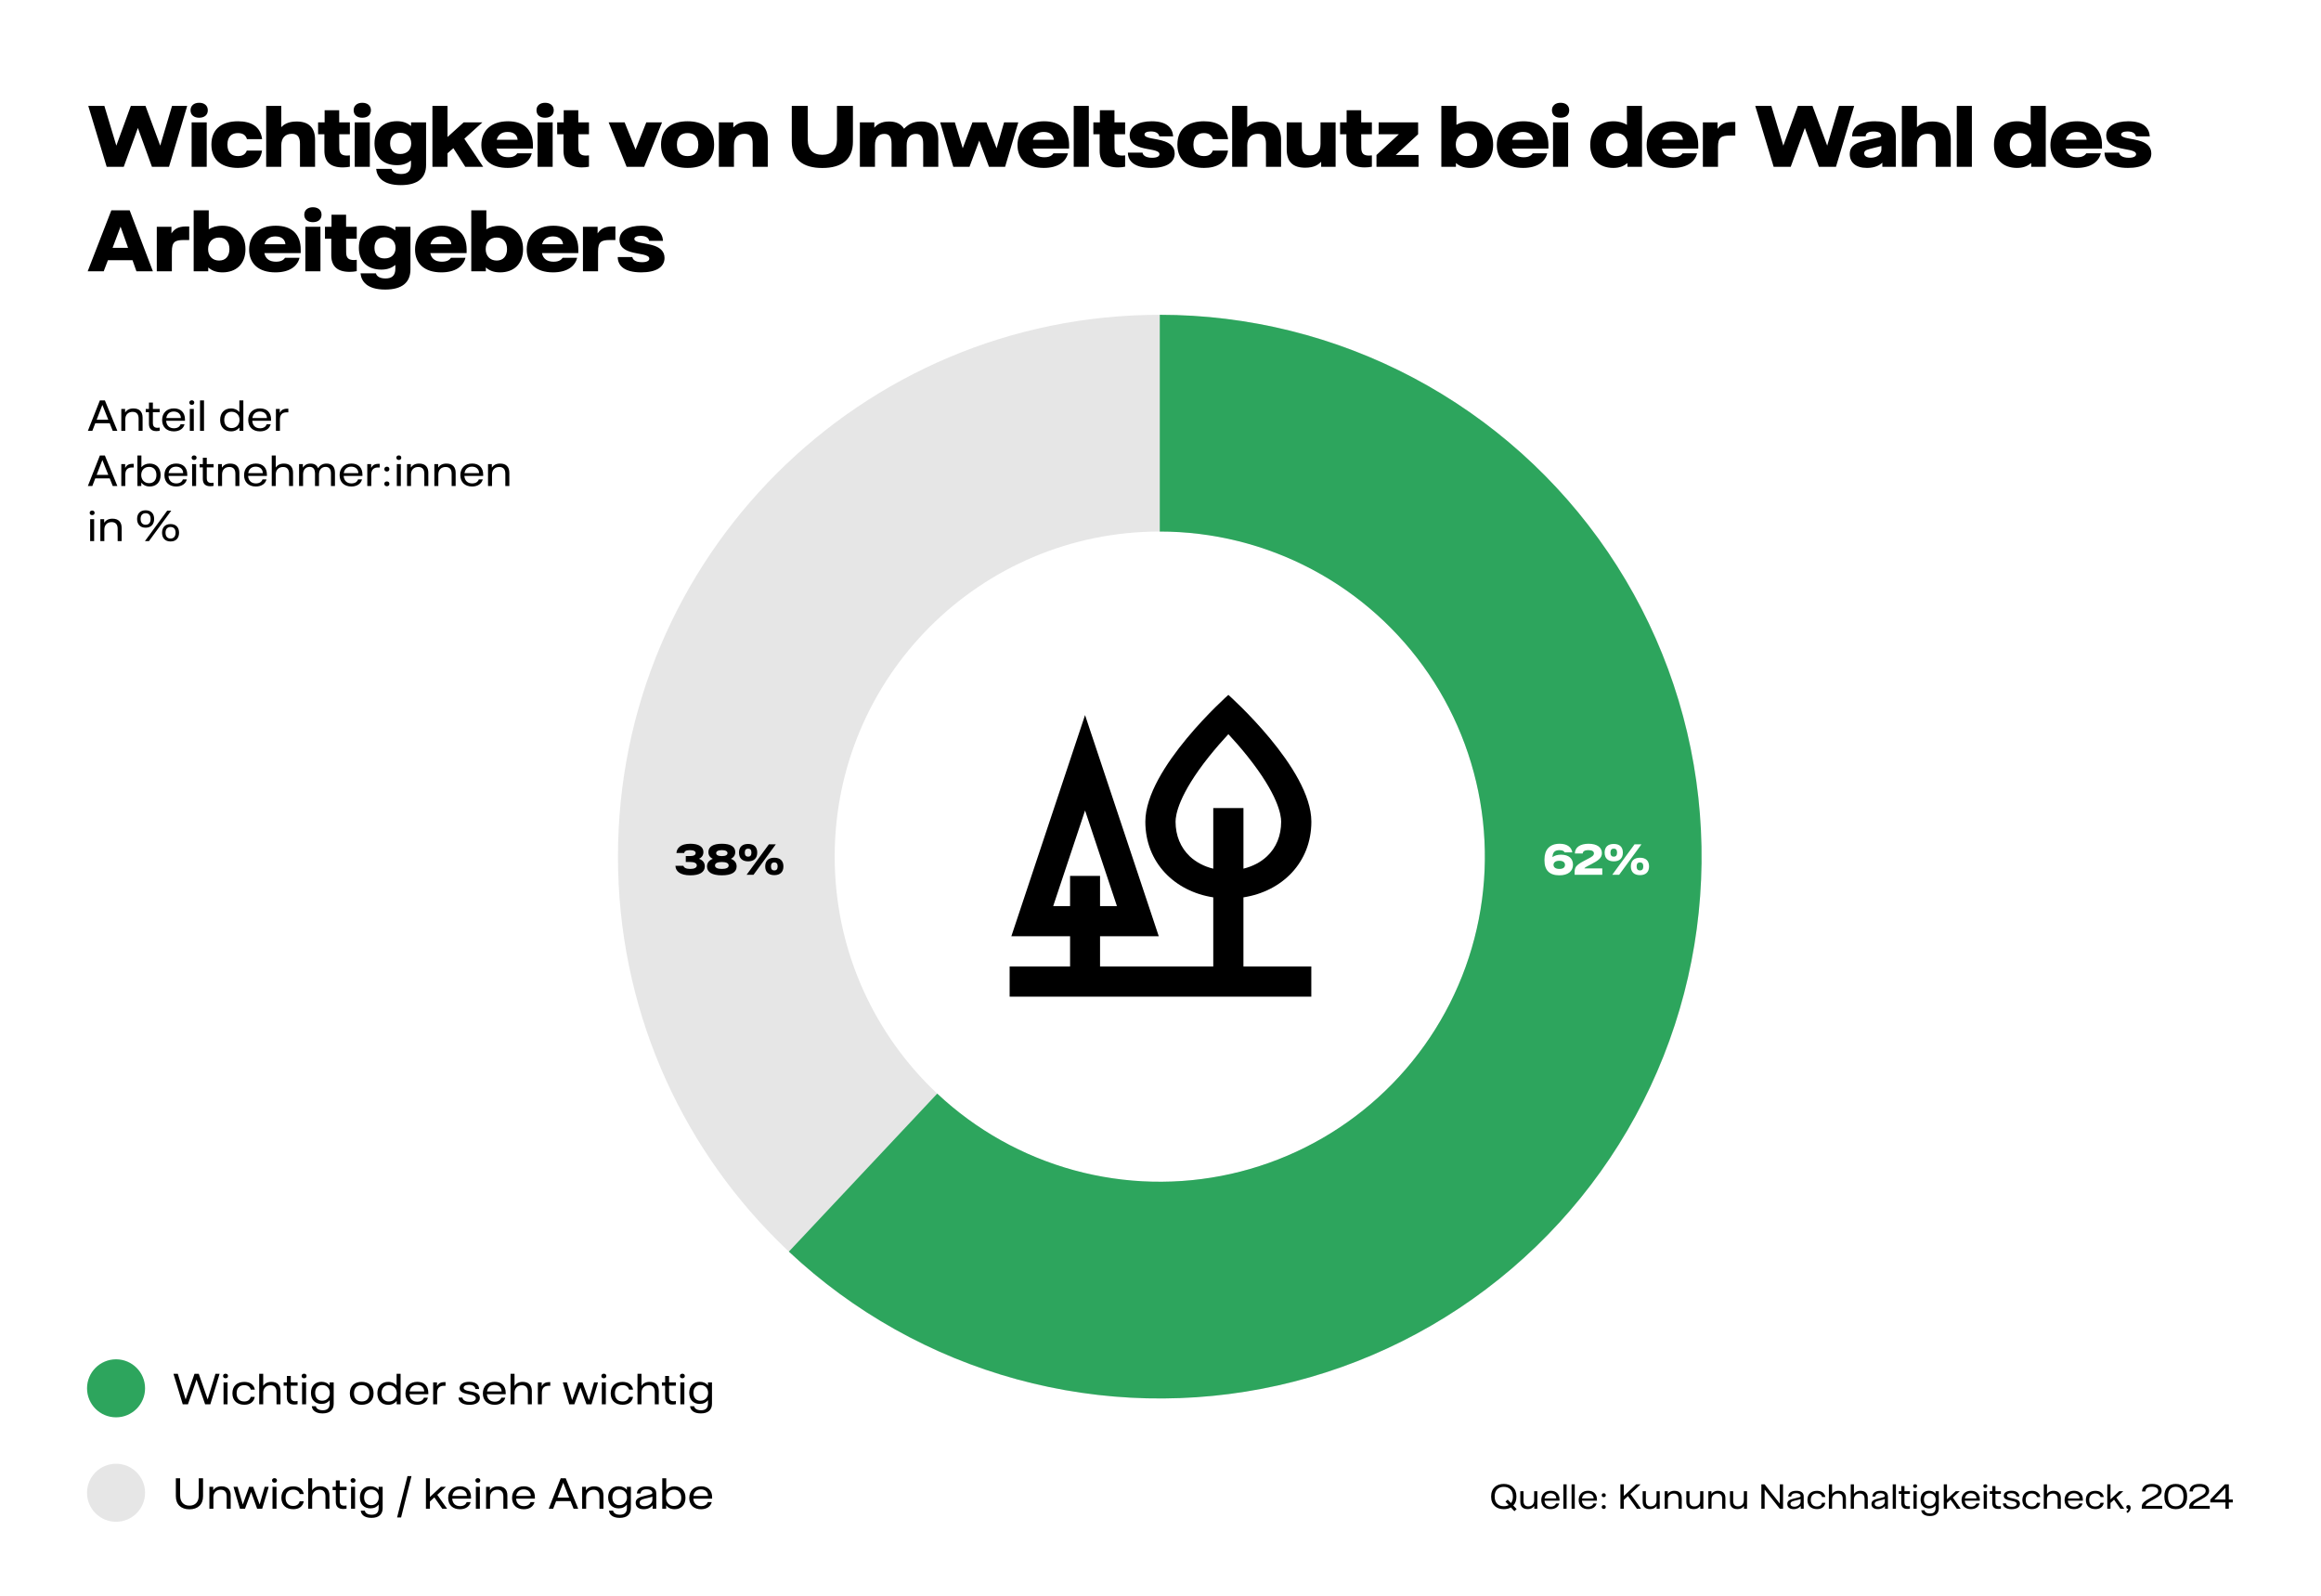 <?xml version="1.0" encoding="UTF-8" standalone="no"?>
<svg xmlns="http://www.w3.org/2000/svg" fill="none" height="1100" viewBox="0 0 1600 1100" width="1600">
<rect fill="white" height="1100" width="1600"/>
<path d="M73.55 115L60.85 73H71.95L80.2 100.4L90.2 73H100.3L110.45 100.4L118.6 73H129.05L116.5 115H104.75L95.05 88.2L85.3 115H73.55ZM137.302 81.15C133.802 81.15 131.352 79.3 131.352 76C131.352 72.75 133.802 70.85 137.302 70.85C140.802 70.85 143.252 72.75 143.252 76C143.252 79.3 140.802 81.15 137.302 81.15ZM132.102 115V84.35H142.502V115H132.102ZM164.077 115.75C154.127 115.75 145.727 111.35 145.727 99.7C145.727 88 154.077 83.6 164.077 83.6C172.977 83.6 179.577 87.1 180.677 95.9H170.227C169.327 92.8 166.977 91.75 164.027 91.75C160.177 91.75 156.777 93.6 156.777 99.7C156.777 105.75 160.177 107.6 164.027 107.6C166.877 107.6 169.127 106.6 170.127 103.8H180.627C179.427 112.3 172.827 115.75 164.077 115.75ZM183.489 115V73H193.889V87.65C195.489 86.05 198.289 83.75 204.489 83.75C212.889 83.75 217.189 88.05 217.189 96.35V115H206.789V99.15C206.789 94.25 204.989 92.25 201.189 92.25C196.689 92.25 193.889 95.05 193.889 100.25V115H183.489ZM236.279 115.4C227.679 115.4 223.629 111.4 223.629 104V92.55H219.279V84.35H223.779V76H233.829V84.35H241.179V92.55H233.829L233.879 101.9C233.879 106 235.679 107.25 239.279 107.25C239.979 107.25 240.629 107.2 241.179 107.1V114.9C239.779 115.2 238.179 115.4 236.279 115.4ZM249.744 81.15C246.244 81.15 243.794 79.3 243.794 76C243.794 72.75 246.244 70.85 249.744 70.85C253.244 70.85 255.694 72.75 255.694 76C255.694 79.3 253.244 81.15 249.744 81.15ZM244.544 115V84.35H254.944V115H244.544ZM276.318 127.6C263.668 127.6 259.818 121.85 259.318 116.4H269.918C270.218 117.8 271.818 119.95 276.518 119.95C281.118 119.95 283.318 117.85 283.318 113.2V110.65C280.768 112.65 277.868 113.85 273.618 113.85C264.468 113.85 258.168 108.5 258.168 98.8C258.168 88.8 264.818 83.55 273.668 83.55C277.768 83.55 280.518 84.65 283.368 86.85V84.35H293.718V113.75C293.718 122.6 288.068 127.6 276.318 127.6ZM275.918 106.15C280.518 106.15 283.468 103.3 283.468 98.85C283.468 94.4 280.518 91.55 275.918 91.55C271.518 91.55 268.918 94.1 268.918 98.85C268.918 103.6 271.518 106.15 275.918 106.15ZM320.748 115L312.548 102.15L308.498 105.65V115H298.098V73H308.498V94.45L319.648 84.35H332.548L320.098 95.65L333.098 115H320.748ZM367.37 100V102.45H342.32C343.17 106.75 346.27 108.4 350.37 108.4C354.57 108.4 355.97 106.6 356.57 105.7H366.57C365.17 111.45 359.82 115.75 349.92 115.75C338.37 115.75 331.82 109.75 331.82 100C331.82 89.9 338.77 83.6 350.22 83.6C361.17 83.6 367.37 89.45 367.37 100ZM342.42 96.35H356.82C356.67 93.8 354.87 90.95 349.97 90.95C346.07 90.95 343.37 92.7 342.42 96.35ZM375.779 81.15C372.279 81.15 369.829 79.3 369.829 76C369.829 72.75 372.279 70.85 375.779 70.85C379.279 70.85 381.729 72.75 381.729 76C381.729 79.3 379.279 81.15 375.779 81.15ZM370.579 115V84.35H380.979V115H370.579ZM401.103 115.4C392.503 115.4 388.453 111.4 388.453 104V92.55H384.103V84.35H388.603V76H398.653V84.35H406.003V92.55H398.653L398.703 101.9C398.703 106 400.503 107.25 404.103 107.25C404.803 107.25 405.453 107.2 406.003 107.1V114.9C404.603 115.2 403.003 115.4 401.103 115.4ZM431.98 115L419.58 84.35H430.58L438.13 103.1L445.53 84.35H456.38L444.08 115H431.98ZM473.988 115.75C463.938 115.75 455.688 111.35 455.688 99.7C455.688 88 463.938 83.6 473.988 83.6C484.038 83.6 492.287 88 492.287 99.7C492.287 111.35 484.038 115.75 473.988 115.75ZM473.988 107.6C477.988 107.6 481.388 105.75 481.388 99.7C481.388 93.6 477.988 91.75 473.988 91.75C469.987 91.75 466.638 93.6 466.638 99.7C466.638 105.75 469.987 107.6 473.988 107.6ZM495.559 115V84.35H505.509V87.85C507.409 85.9 510.209 83.75 516.509 83.75C524.959 83.75 529.259 87.75 529.259 96.35V115H518.859V99.15C518.859 94.2 517.059 92.25 513.209 92.25C508.659 92.25 505.959 94.9 505.959 100.1V115H495.559ZM566.873 115.8C553.423 115.8 545.823 109.9 545.823 97.65V73H556.823V96.3C556.823 103.15 560.423 106.7 566.873 106.7C573.373 106.7 576.973 103.15 576.973 96.3V73H587.973V97.65C587.973 109.9 580.323 115.8 566.873 115.8ZM592.766 115V84.35H602.716V88.05C604.666 85.8 607.516 83.75 612.916 83.75C618.166 83.75 621.316 85.7 623.216 88.75C625.916 86 629.016 83.75 634.916 83.75C642.866 83.75 646.816 87.85 646.816 96.35V115H636.416V99.25C636.416 94.25 634.866 92.3 631.416 92.3C627.416 92.3 625.016 94.9 625.016 100.15V115H614.616V99.25C614.616 94.25 613.016 92.3 609.616 92.3C605.616 92.3 603.166 94.9 603.166 100.15V115H592.766ZM657.17 115L648.12 84.35H658.22L663.67 102.2L670.37 84.35H680.02L687.02 102.2L692.17 84.35H701.97L692.87 115H681.77L675.07 96.9L668.32 115H657.17ZM736.98 100V102.45H711.93C712.78 106.75 715.88 108.4 719.98 108.4C724.18 108.4 725.58 106.6 726.18 105.7H736.18C734.78 111.45 729.43 115.75 719.53 115.75C707.98 115.75 701.43 109.75 701.43 100C701.43 89.9 708.38 83.6 719.83 83.6C730.78 83.6 736.98 89.45 736.98 100ZM712.03 96.35H726.43C726.28 93.8 724.48 90.95 719.58 90.95C715.68 90.95 712.98 92.7 712.03 96.35ZM740.188 115V73H750.588V115H740.188ZM770.713 115.4C762.113 115.4 758.062 111.4 758.062 104V92.55H753.713V84.35H758.213V76H768.262V84.35H775.612V92.55H768.262L768.312 101.9C768.312 106 770.112 107.25 773.712 107.25C774.413 107.25 775.063 107.2 775.612 107.1V114.9C774.213 115.2 772.613 115.4 770.713 115.4ZM793.677 115.75C781.977 115.75 777.527 111.05 777.527 105.2H787.627C787.727 106.6 789.277 108.75 794.227 108.75C797.577 108.75 799.277 107.75 799.277 106.3C799.277 103.25 792.127 103.35 786.427 101.65C782.077 100.3 778.727 98.05 778.727 93.35C778.727 87.15 784.677 83.6 793.977 83.6C804.777 83.6 808.327 88.5 808.727 94H799.177C798.827 92.3 797.377 90.6 793.327 90.6C790.427 90.6 788.977 91.5 788.977 92.7C788.977 95.6 796.827 95.3 802.877 97.45C806.627 98.8 809.777 101.15 809.777 105.8C809.777 112 804.177 115.75 793.677 115.75ZM829.995 115.75C820.045 115.75 811.645 111.35 811.645 99.7C811.645 88 819.995 83.6 829.995 83.6C838.895 83.6 845.495 87.1 846.595 95.9H836.145C835.245 92.8 832.895 91.75 829.945 91.75C826.095 91.75 822.695 93.6 822.695 99.7C822.695 105.75 826.095 107.6 829.945 107.6C832.795 107.6 835.045 106.6 836.045 103.8H846.545C845.345 112.3 838.745 115.75 829.995 115.75ZM849.407 115V73H859.807V87.65C861.407 86.05 864.207 83.75 870.407 83.75C878.807 83.75 883.107 88.05 883.107 96.35V115H872.707V99.15C872.707 94.25 870.907 92.25 867.107 92.25C862.607 92.25 859.807 95.05 859.807 100.25V115H849.407ZM899.759 115.6C891.309 115.6 887.009 111.6 887.009 103V84.35H897.409V100.2C897.409 105.15 899.209 107.1 903.059 107.1C907.609 107.1 910.309 104.45 910.309 99.25V84.35H920.709V115H910.759V111.5C908.859 113.45 906.059 115.6 899.759 115.6ZM940.81 115.4C932.21 115.4 928.16 111.4 928.16 104V92.55H923.81V84.35H928.31V76H938.36V84.35H945.71V92.55H938.36L938.41 101.9C938.41 106 940.21 107.25 943.81 107.25C944.51 107.25 945.16 107.2 945.71 107.1V114.9C944.31 115.2 942.71 115.4 940.81 115.4ZM948.887 115V106.85L964.337 92.55H950.387V84.35H977.587V92.55L962.137 106.85H977.887V115H948.887ZM1013.46 115.75C1009.21 115.75 1006.21 114.6 1003.66 112.35V115H993.606V73H1004.01V86.05C1006.36 84.65 1009.26 83.6 1013.36 83.6C1022.61 83.6 1029.31 89.25 1029.31 99.75C1029.31 110.05 1022.86 115.75 1013.46 115.75ZM1011.16 107.6C1015.71 107.6 1018.26 104.5 1018.26 99.7C1018.26 94.85 1015.71 91.75 1011.16 91.75C1006.56 91.75 1003.56 94.85 1003.56 99.7C1003.56 104.5 1006.56 107.6 1011.16 107.6ZM1067.39 100V102.45H1042.34C1043.19 106.75 1046.29 108.4 1050.39 108.4C1054.59 108.4 1055.99 106.6 1056.59 105.7H1066.59C1065.19 111.45 1059.84 115.75 1049.94 115.75C1038.39 115.75 1031.84 109.75 1031.84 100C1031.84 89.9 1038.79 83.6 1050.24 83.6C1061.19 83.6 1067.39 89.45 1067.39 100ZM1042.44 96.35H1056.84C1056.69 93.8 1054.89 90.95 1049.99 90.95C1046.09 90.95 1043.39 92.7 1042.44 96.35ZM1075.8 81.15C1072.3 81.15 1069.85 79.3 1069.85 76C1069.85 72.75 1072.3 70.85 1075.8 70.85C1079.3 70.85 1081.75 72.75 1081.75 76C1081.75 79.3 1079.3 81.15 1075.8 81.15ZM1070.6 115V84.35H1081V115H1070.6ZM1112.08 115.75C1102.68 115.75 1096.23 110.05 1096.23 99.75C1096.23 89.25 1102.88 83.6 1112.18 83.6C1116.28 83.6 1119.18 84.65 1121.53 86.05V73H1131.93V115H1121.88V112.35C1119.33 114.6 1116.33 115.75 1112.08 115.75ZM1114.28 107.6C1118.93 107.6 1121.98 104.5 1121.98 99.7C1121.98 94.85 1118.93 91.75 1114.28 91.75C1109.63 91.75 1107.08 94.85 1107.08 99.7C1107.08 104.5 1109.63 107.6 1114.28 107.6ZM1170.69 100V102.45H1145.64C1146.49 106.75 1149.59 108.4 1153.69 108.4C1157.89 108.4 1159.29 106.6 1159.89 105.7H1169.89C1168.49 111.45 1163.14 115.75 1153.24 115.75C1141.69 115.75 1135.14 109.75 1135.14 100C1135.14 89.9 1142.09 83.6 1153.54 83.6C1164.49 83.6 1170.69 89.45 1170.69 100ZM1145.74 96.35H1160.14C1159.99 93.8 1158.19 90.95 1153.29 90.95C1149.39 90.95 1146.69 92.7 1145.74 96.35ZM1173.9 115V84.35H1184V88.9C1185.8 86.3 1188.15 84.1 1194.05 84.1H1196.25V93.45H1192.75C1186.5 93.45 1184.3 94.6 1184.3 101.4V115H1173.9ZM1222.69 115L1209.99 73H1221.09L1229.34 100.4L1239.34 73H1249.44L1259.59 100.4L1267.74 73H1278.19L1265.64 115H1253.89L1244.19 88.2L1234.44 115H1222.69ZM1287.05 115.75C1279.1 115.75 1275.15 111.85 1275.15 106.2C1275.15 102.05 1277.25 98.95 1284.9 97.15L1294.95 94.85C1296.4 94.5 1296.8 94.15 1296.8 93.4C1296.8 91.9 1295.35 90.65 1291.55 90.65C1287.8 90.65 1286.2 91.85 1286.1 94H1276.8C1276.75 88.85 1280.4 83.6 1292.45 83.6C1302.15 83.6 1306.9 87 1306.9 94.4V115H1297.6V112.15C1295.8 113.8 1292.65 115.75 1287.05 115.75ZM1289.7 108.7C1294.05 108.7 1296.95 106.15 1296.95 103.1V100.6L1294.75 101.2L1288.8 102.7C1285.9 103.4 1285.1 104.35 1285.1 105.65C1285.1 107.45 1286.6 108.7 1289.7 108.7ZM1311.07 115V73H1321.47V87.65C1323.07 86.05 1325.87 83.75 1332.07 83.75C1340.47 83.75 1344.77 88.05 1344.77 96.35V115H1334.37V99.15C1334.37 94.25 1332.57 92.25 1328.77 92.25C1324.27 92.25 1321.47 95.05 1321.47 100.25V115H1311.07ZM1348.92 115V73H1359.32V115H1348.92ZM1390.4 115.75C1381 115.75 1374.55 110.05 1374.55 99.75C1374.55 89.25 1381.2 83.6 1390.5 83.6C1394.6 83.6 1397.5 84.65 1399.85 86.05V73H1410.25V115H1400.2V112.35C1397.65 114.6 1394.65 115.75 1390.4 115.75ZM1392.6 107.6C1397.25 107.6 1400.3 104.5 1400.3 99.7C1400.3 94.85 1397.25 91.75 1392.6 91.75C1387.95 91.75 1385.4 94.85 1385.4 99.7C1385.4 104.5 1387.95 107.6 1392.6 107.6ZM1449.01 100V102.45H1423.96C1424.81 106.75 1427.91 108.4 1432.01 108.4C1436.21 108.4 1437.61 106.6 1438.21 105.7H1448.21C1446.81 111.45 1441.46 115.75 1431.56 115.75C1420.01 115.75 1413.46 109.75 1413.46 100C1413.46 89.9 1420.41 83.6 1431.86 83.6C1442.81 83.6 1449.01 89.45 1449.01 100ZM1424.06 96.35H1438.46C1438.31 93.8 1436.51 90.95 1431.61 90.95C1427.71 90.95 1425.01 92.7 1424.06 96.35ZM1466.92 115.75C1455.22 115.75 1450.77 111.05 1450.77 105.2H1460.87C1460.97 106.6 1462.52 108.75 1467.47 108.75C1470.82 108.75 1472.52 107.75 1472.52 106.3C1472.52 103.25 1465.37 103.35 1459.67 101.65C1455.32 100.3 1451.97 98.05 1451.97 93.35C1451.97 87.15 1457.92 83.6 1467.22 83.6C1478.02 83.6 1481.57 88.5 1481.97 94H1472.42C1472.07 92.3 1470.62 90.6 1466.57 90.6C1463.67 90.6 1462.22 91.5 1462.22 92.7C1462.22 95.6 1470.07 95.3 1476.12 97.45C1479.87 98.8 1483.02 101.15 1483.02 105.8C1483.02 112 1477.42 115.75 1466.92 115.75ZM94.05 187L91.35 179.35H74.4L71.5 187H60.45L76.75 145H89.4L105.4 187H94.05ZM77.6 170.85H88.3L83.1 156.25L77.6 170.85ZM108.079 187V156.35H118.179V160.9C119.979 158.3 122.329 156.1 128.229 156.1H130.429V165.45H126.929C120.679 165.45 118.479 166.6 118.479 173.4V187H108.079ZM153.359 187.75C149.109 187.75 146.109 186.6 143.559 184.35V187H133.509V145H143.909V158.05C146.259 156.65 149.159 155.6 153.259 155.6C162.509 155.6 169.209 161.25 169.209 171.75C169.209 182.05 162.759 187.75 153.359 187.75ZM151.059 179.6C155.609 179.6 158.159 176.5 158.159 171.7C158.159 166.85 155.609 163.75 151.059 163.75C146.459 163.75 143.459 166.85 143.459 171.7C143.459 176.5 146.459 179.6 151.059 179.6ZM207.292 172V174.45H182.242C183.092 178.75 186.192 180.4 190.292 180.4C194.492 180.4 195.892 178.6 196.492 177.7H206.492C205.092 183.45 199.742 187.75 189.842 187.75C178.292 187.75 171.742 181.75 171.742 172C171.742 161.9 178.692 155.6 190.142 155.6C201.092 155.6 207.292 161.45 207.292 172ZM182.342 168.35H196.742C196.592 165.8 194.792 162.95 189.892 162.95C185.992 162.95 183.292 164.7 182.342 168.35ZM215.701 153.15C212.201 153.15 209.751 151.3 209.751 148C209.751 144.75 212.201 142.85 215.701 142.85C219.201 142.85 221.651 144.75 221.651 148C221.651 151.3 219.201 153.15 215.701 153.15ZM210.501 187V156.35H220.901V187H210.501ZM241.025 187.4C232.425 187.4 228.375 183.4 228.375 176V164.55H224.025V156.35H228.525V148H238.575V156.35H245.925V164.55H238.575L238.625 173.9C238.625 178 240.425 179.25 244.025 179.25C244.725 179.25 245.375 179.2 245.925 179.1V186.9C244.525 187.2 242.925 187.4 241.025 187.4ZM265.537 199.6C252.887 199.6 249.037 193.85 248.537 188.4H259.137C259.437 189.8 261.037 191.95 265.737 191.95C270.337 191.95 272.537 189.85 272.537 185.2V182.65C269.987 184.65 267.087 185.85 262.837 185.85C253.687 185.85 247.387 180.5 247.387 170.8C247.387 160.8 254.037 155.55 262.887 155.55C266.987 155.55 269.737 156.65 272.587 158.85V156.35H282.937V185.75C282.937 194.6 277.287 199.6 265.537 199.6ZM265.137 178.15C269.737 178.15 272.687 175.3 272.687 170.85C272.687 166.4 269.737 163.55 265.137 163.55C260.737 163.55 258.137 166.1 258.137 170.85C258.137 175.6 260.737 178.15 265.137 178.15ZM321.667 172V174.45H296.617C297.467 178.75 300.567 180.4 304.667 180.4C308.867 180.4 310.267 178.6 310.867 177.7H320.867C319.467 183.45 314.117 187.75 304.217 187.75C292.667 187.75 286.117 181.75 286.117 172C286.117 161.9 293.067 155.6 304.517 155.6C315.467 155.6 321.667 161.45 321.667 172ZM296.717 168.35H311.117C310.967 165.8 309.167 162.95 304.267 162.95C300.367 162.95 297.667 164.7 296.717 168.35ZM344.726 187.75C340.476 187.75 337.476 186.6 334.926 184.35V187H324.876V145H335.276V158.05C337.626 156.65 340.526 155.6 344.626 155.6C353.876 155.6 360.576 161.25 360.576 171.75C360.576 182.05 354.126 187.75 344.726 187.75ZM342.426 179.6C346.976 179.6 349.526 176.5 349.526 171.7C349.526 166.85 346.976 163.75 342.426 163.75C337.826 163.75 334.826 166.85 334.826 171.7C334.826 176.5 337.826 179.6 342.426 179.6ZM398.659 172V174.45H373.609C374.459 178.75 377.559 180.4 381.659 180.4C385.859 180.4 387.259 178.6 387.859 177.7H397.859C396.459 183.45 391.109 187.75 381.209 187.75C369.659 187.75 363.109 181.75 363.109 172C363.109 161.9 370.059 155.6 381.509 155.6C392.459 155.6 398.659 161.45 398.659 172ZM373.709 168.35H388.109C387.959 165.8 386.159 162.95 381.259 162.95C377.359 162.95 374.659 164.7 373.709 168.35ZM401.868 187V156.35H411.968V160.9C413.768 158.3 416.118 156.1 422.018 156.1H424.218V165.45H420.718C414.468 165.45 412.268 166.6 412.268 173.4V187H401.868ZM441.998 187.75C430.298 187.75 425.848 183.05 425.848 177.2H435.948C436.048 178.6 437.598 180.75 442.548 180.75C445.898 180.75 447.598 179.75 447.598 178.3C447.598 175.25 440.448 175.35 434.748 173.65C430.398 172.3 427.048 170.05 427.048 165.35C427.048 159.15 432.998 155.6 442.298 155.6C453.098 155.6 456.648 160.5 457.048 166H447.498C447.148 164.3 445.698 162.6 441.648 162.6C438.748 162.6 437.298 163.5 437.298 164.7C437.298 167.6 445.148 167.3 451.198 169.45C454.948 170.8 458.098 173.15 458.098 177.8C458.098 184 452.498 187.75 441.998 187.75Z" fill="black"/>
<path d="M77.725 297L75.625 291.75H65.675L63.65 297H60.575L68.85 276H72.3L80.9 297H77.725ZM66.625 289.325H74.65L70.6 279.175H70.55L66.625 289.325ZM83.625 297V281.9H86.25V284.325C87.35 282.825 88.9 281.55 91.975 281.55C96.075 281.55 98.3 283.8 98.3 287.875V297H95.55V288.525C95.55 285.45 94.05 283.9 91.4 283.9C88.4 283.9 86.375 285.85 86.375 289V297H83.625ZM107.791 297.175C104.491 297.175 102.666 295.525 102.666 292.125V284.175H100.466V281.9H102.691V277.5H105.391V281.9H110.091V284.175H105.391V291.6C105.391 293.925 106.466 294.9 108.591 294.9C109.141 294.9 109.691 294.825 110.066 294.75V296.925C109.516 297.05 108.666 297.175 107.791 297.175ZM127.512 289.15V290.05H114.562C114.737 293.375 116.837 295.225 119.937 295.225C122.537 295.225 123.987 293.975 124.487 292.45H127.212C126.537 295.275 123.987 297.35 119.862 297.35C114.962 297.35 111.762 294.4 111.762 289.55C111.762 284.675 114.962 281.525 119.912 281.525C124.512 281.525 127.512 284.25 127.512 289.15ZM114.637 288.15H124.687C124.612 285.35 122.637 283.675 119.787 283.675C116.937 283.675 115.062 285.325 114.637 288.15ZM132.226 279.075C131.226 279.075 130.526 278.475 130.526 277.5C130.526 276.55 131.226 275.925 132.226 275.925C133.226 275.925 133.926 276.55 133.926 277.5C133.926 278.475 133.226 279.075 132.226 279.075ZM130.851 297V281.9H133.601V297H130.851ZM137.882 297V276H140.632V297H137.882ZM159.252 297.35C154.777 297.35 151.752 294.425 151.752 289.45C151.752 284.475 154.802 281.55 159.277 281.55C161.877 281.55 163.777 282.575 165.002 284.05V276H167.752V297H165.077V294.675C163.802 296.3 161.852 297.35 159.252 297.35ZM159.652 295.075C162.952 295.075 165.127 292.7 165.127 289.425C165.127 286.15 162.927 283.825 159.652 283.825C156.502 283.825 154.602 285.975 154.602 289.45C154.602 292.925 156.502 295.075 159.652 295.075ZM186.868 289.15V290.05H173.918C174.093 293.375 176.193 295.225 179.293 295.225C181.893 295.225 183.343 293.975 183.843 292.45H186.568C185.893 295.275 183.343 297.35 179.218 297.35C174.318 297.35 171.118 294.4 171.118 289.55C171.118 284.675 174.318 281.525 179.268 281.525C183.868 281.525 186.868 284.25 186.868 289.15ZM173.993 288.15H184.043C183.968 285.35 181.993 283.675 179.143 283.675C176.293 283.675 174.418 285.325 173.993 288.15ZM190.207 297V281.9H192.857V284.55C193.757 282.95 194.982 281.725 197.982 281.725H198.757V284.25H197.532C194.632 284.25 192.957 285.8 192.957 289.2V297H190.207ZM77.725 335L75.625 329.75H65.675L63.65 335H60.575L68.85 314H72.3L80.9 335H77.725ZM66.625 327.325H74.65L70.6 317.175H70.55L66.625 327.325ZM83.625 335V319.9H86.275V322.55C87.175 320.95 88.4 319.725 91.4 319.725H92.175V322.25H90.95C88.05 322.25 86.375 323.8 86.375 327.2V335H83.625ZM103.228 335.35C100.603 335.35 98.678 334.3 97.403 332.675V335H94.728V314H97.478V322.05C98.703 320.575 100.603 319.55 103.178 319.55C107.678 319.55 110.728 322.475 110.728 327.45C110.728 332.425 107.678 335.35 103.228 335.35ZM102.803 333.075C105.928 333.075 107.828 330.925 107.828 327.45C107.828 323.975 105.928 321.825 102.803 321.825C99.528 321.825 97.353 324.15 97.353 327.425C97.353 330.7 99.528 333.075 102.803 333.075ZM129.094 327.15V328.05H116.144C116.319 331.375 118.419 333.225 121.519 333.225C124.119 333.225 125.569 331.975 126.069 330.45H128.794C128.119 333.275 125.569 335.35 121.444 335.35C116.544 335.35 113.344 332.4 113.344 327.55C113.344 322.675 116.544 319.525 121.494 319.525C126.094 319.525 129.094 322.25 129.094 327.15ZM116.219 326.15H126.269C126.194 323.35 124.219 321.675 121.369 321.675C118.519 321.675 116.644 323.325 116.219 326.15ZM133.808 317.075C132.808 317.075 132.108 316.475 132.108 315.5C132.108 314.55 132.808 313.925 133.808 313.925C134.808 313.925 135.508 314.55 135.508 315.5C135.508 316.475 134.808 317.075 133.808 317.075ZM132.433 335V319.9H135.183V335H132.433ZM144.939 335.175C141.639 335.175 139.814 333.525 139.814 330.125V322.175H137.614V319.9H139.839V315.5H142.539V319.9H147.239V322.175H142.539V329.6C142.539 331.925 143.614 332.9 145.739 332.9C146.289 332.9 146.839 332.825 147.214 332.75V334.925C146.664 335.05 145.814 335.175 144.939 335.175ZM150.334 335V319.9H152.959V322.325C154.059 320.825 155.609 319.55 158.684 319.55C162.784 319.55 165.009 321.8 165.009 325.875V335H162.259V326.525C162.259 323.45 160.759 321.9 158.109 321.9C155.109 321.9 153.084 323.85 153.084 327V335H150.334ZM183.996 327.15V328.05H171.046C171.221 331.375 173.321 333.225 176.421 333.225C179.021 333.225 180.471 331.975 180.971 330.45H183.696C183.021 333.275 180.471 335.35 176.346 335.35C171.446 335.35 168.246 332.4 168.246 327.55C168.246 322.675 171.446 319.525 176.396 319.525C180.996 319.525 183.996 322.25 183.996 327.15ZM171.121 326.15H181.171C181.096 323.35 179.121 321.675 176.271 321.675C173.421 321.675 171.546 323.325 171.121 326.15ZM187.336 335V314H190.086V322.275C191.136 320.825 192.686 319.55 195.711 319.55C199.786 319.55 202.011 321.825 202.011 325.875V335H199.261V326.525C199.261 323.425 197.736 321.9 195.136 321.9C192.136 321.9 190.086 323.925 190.086 327.075V335H187.336ZM206.173 335V319.9H208.798V322.325C209.823 320.85 211.248 319.55 214.098 319.55C216.773 319.55 218.473 320.725 219.273 322.775C220.598 320.775 222.298 319.55 225.098 319.55C228.873 319.55 230.898 321.775 230.898 325.85V335H228.148V326.475C228.148 323.325 226.823 321.825 224.473 321.825C221.748 321.825 219.898 323.85 219.898 327V335H217.148V326.475C217.148 323.325 215.823 321.825 213.473 321.825C210.748 321.825 208.923 323.85 208.923 327V335H206.173ZM249.856 327.15V328.05H236.906C237.081 331.375 239.181 333.225 242.281 333.225C244.881 333.225 246.331 331.975 246.831 330.45H249.556C248.881 333.275 246.331 335.35 242.206 335.35C237.306 335.35 234.106 332.4 234.106 327.55C234.106 322.675 237.306 319.525 242.256 319.525C246.856 319.525 249.856 322.25 249.856 327.15ZM236.981 326.15H247.031C246.956 323.35 244.981 321.675 242.131 321.675C239.281 321.675 237.406 323.325 236.981 326.15ZM253.195 335V319.9H255.845V322.55C256.745 320.95 257.97 319.725 260.97 319.725H261.745V322.25H260.52C257.62 322.25 255.945 323.8 255.945 327.2V335H253.195ZM266.688 325.025C265.663 325.025 264.938 324.4 264.938 323.35C264.938 322.325 265.663 321.7 266.688 321.7C267.738 321.7 268.438 322.325 268.438 323.35C268.438 324.4 267.738 325.025 266.688 325.025ZM266.688 335.175C265.663 335.175 264.938 334.55 264.938 333.5C264.938 332.475 265.663 331.85 266.688 331.85C267.738 331.85 268.438 332.475 268.438 333.5C268.438 334.55 267.738 335.175 266.688 335.175ZM274.931 317.075C273.931 317.075 273.231 316.475 273.231 315.5C273.231 314.55 273.931 313.925 274.931 313.925C275.931 313.925 276.631 314.55 276.631 315.5C276.631 316.475 275.931 317.075 274.931 317.075ZM273.556 335V319.9H276.306V335H273.556ZM280.587 335V319.9H283.212V322.325C284.313 320.825 285.863 319.55 288.937 319.55C293.038 319.55 295.263 321.8 295.263 325.875V335H292.512V326.525C292.512 323.45 291.013 321.9 288.363 321.9C285.363 321.9 283.338 323.85 283.338 327V335H280.587ZM299.425 335V319.9H302.05V322.325C303.15 320.825 304.7 319.55 307.775 319.55C311.875 319.55 314.1 321.8 314.1 325.875V335H311.35V326.525C311.35 323.45 309.85 321.9 307.2 321.9C304.2 321.9 302.175 323.85 302.175 327V335H299.425ZM333.088 327.15V328.05H320.138C320.313 331.375 322.413 333.225 325.513 333.225C328.113 333.225 329.563 331.975 330.063 330.45H332.788C332.113 333.275 329.563 335.35 325.438 335.35C320.538 335.35 317.338 332.4 317.338 327.55C317.338 322.675 320.538 319.525 325.488 319.525C330.088 319.525 333.088 322.25 333.088 327.15ZM320.213 326.15H330.263C330.188 323.35 328.213 321.675 325.363 321.675C322.513 321.675 320.638 323.325 320.213 326.15ZM336.427 335V319.9H339.052V322.325C340.152 320.825 341.702 319.55 344.777 319.55C348.877 319.55 351.102 321.8 351.102 325.875V335H348.352V326.525C348.352 323.45 346.852 321.9 344.202 321.9C341.202 321.9 339.177 323.85 339.177 327V335H336.427ZM63.525 355.075C62.525 355.075 61.825 354.475 61.825 353.5C61.825 352.55 62.525 351.925 63.525 351.925C64.525 351.925 65.225 352.55 65.225 353.5C65.225 354.475 64.525 355.075 63.525 355.075ZM62.15 373V357.9H64.9V373H62.15ZM69.181 373V357.9H71.806V360.325C72.906 358.825 74.456 357.55 77.531 357.55C81.631 357.55 83.856 359.8 83.856 363.875V373H81.106V364.525C81.106 361.45 79.606 359.9 76.956 359.9C73.956 359.9 71.931 361.85 71.931 365V373H69.181ZM100.383 363.75C96.558 363.75 94.508 361.325 94.508 357.725C94.508 354.125 96.558 351.75 100.383 351.75C104.208 351.75 106.258 354.125 106.258 357.725C106.258 361.325 104.208 363.75 100.383 363.75ZM99.908 373L115.283 352H118.058L102.683 373H99.908ZM100.383 361.725C102.583 361.725 103.833 360.25 103.833 357.7C103.833 355.175 102.583 353.775 100.383 353.775C98.208 353.775 96.933 355.175 96.933 357.7C96.933 360.25 98.208 361.725 100.383 361.725ZM117.583 373.25C113.758 373.25 111.708 370.825 111.708 367.225C111.708 363.625 113.758 361.25 117.583 361.25C121.383 361.25 123.433 363.625 123.433 367.225C123.433 370.825 121.383 373.25 117.583 373.25ZM117.583 371.225C119.783 371.225 121.033 369.75 121.033 367.2C121.033 364.675 119.783 363.275 117.583 363.275C115.408 363.275 114.108 364.675 114.108 367.2C114.108 369.75 115.408 371.225 117.583 371.225Z" fill="black"/>
<path d="M125.975 968L119.575 947H122.575L127.95 964.55H128L134.075 947H137.025L143.125 964.55H143.175L148.525 947H151.375L145 968H141.4L135.5 951.05H135.45L129.575 968H125.975ZM155.484 950.075C154.484 950.075 153.784 949.475 153.784 948.5C153.784 947.55 154.484 946.925 155.484 946.925C156.484 946.925 157.184 947.55 157.184 948.5C157.184 949.475 156.484 950.075 155.484 950.075ZM154.109 968V952.9H156.859V968H154.109ZM168.415 968.325C163.69 968.325 160.215 965.675 160.215 960.45C160.215 955.225 163.665 952.575 168.415 952.575C172.215 952.575 174.99 954.275 175.665 957.9H172.865C172.315 955.85 170.69 954.825 168.365 954.825C165.165 954.825 163.115 956.775 163.115 960.45C163.115 964.1 165.14 966.075 168.365 966.075C170.615 966.075 172.24 965.1 172.84 962.9H175.64C174.94 966.575 172.265 968.325 168.415 968.325ZM178.689 968V947H181.439V955.275C182.489 953.825 184.039 952.55 187.064 952.55C191.139 952.55 193.364 954.825 193.364 958.875V968H190.614V959.525C190.614 956.425 189.089 954.9 186.489 954.9C183.489 954.9 181.439 956.925 181.439 960.075V968H178.689ZM202.855 968.175C199.555 968.175 197.73 966.525 197.73 963.125V955.175H195.53V952.9H197.755V948.5H200.455V952.9H205.155V955.175H200.455V962.6C200.455 964.925 201.53 965.9 203.655 965.9C204.205 965.9 204.755 965.825 205.13 965.75V967.925C204.58 968.05 203.73 968.175 202.855 968.175ZM209.625 950.075C208.625 950.075 207.925 949.475 207.925 948.5C207.925 947.55 208.625 946.925 209.625 946.925C210.625 946.925 211.325 947.55 211.325 948.5C211.325 949.475 210.625 950.075 209.625 950.075ZM208.25 968V952.9H211V968H208.25ZM222.331 974.3C217.156 974.3 215.106 971.75 214.956 969.325H217.756C217.931 970.45 219.056 972.125 222.481 972.125C225.656 972.125 227.281 970.65 227.281 967.425V965.175C226.031 966.775 224.181 967.75 221.656 967.75C217.281 967.75 214.356 964.95 214.356 960.15C214.356 955.3 217.331 952.5 221.656 952.5C224.181 952.5 226.031 953.5 227.281 955V952.9H230.031V967.65C230.031 971.8 227.431 974.3 222.331 974.3ZM222.081 965.55C225.281 965.55 227.356 963.275 227.356 960.15C227.356 956.975 225.256 954.75 222.106 954.75C219.081 954.75 217.256 956.775 217.256 960.15C217.256 963.55 219.081 965.55 222.081 965.55ZM249.337 968.35C244.588 968.35 241.163 965.675 241.163 960.45C241.163 955.225 244.588 952.55 249.337 952.55C254.113 952.55 257.538 955.225 257.538 960.45C257.538 965.675 254.113 968.35 249.337 968.35ZM249.337 966.075C252.638 966.075 254.638 964.125 254.638 960.45C254.638 956.775 252.638 954.825 249.337 954.825C246.037 954.825 244.038 956.775 244.038 960.45C244.038 964.125 246.037 966.075 249.337 966.075ZM267.647 968.35C263.172 968.35 260.147 965.425 260.147 960.45C260.147 955.475 263.197 952.55 267.672 952.55C270.272 952.55 272.172 953.575 273.397 955.05V947H276.147V968H273.472V965.675C272.197 967.3 270.247 968.35 267.647 968.35ZM268.047 966.075C271.347 966.075 273.522 963.7 273.522 960.425C273.522 957.15 271.322 954.825 268.047 954.825C264.897 954.825 262.997 956.975 262.997 960.45C262.997 963.925 264.897 966.075 268.047 966.075ZM295.262 960.15V961.05H282.312C282.487 964.375 284.587 966.225 287.687 966.225C290.287 966.225 291.737 964.975 292.237 963.45H294.962C294.287 966.275 291.737 968.35 287.612 968.35C282.712 968.35 279.512 965.4 279.512 960.55C279.512 955.675 282.712 952.525 287.662 952.525C292.262 952.525 295.262 955.25 295.262 960.15ZM282.387 959.15H292.437C292.362 956.35 290.387 954.675 287.537 954.675C284.687 954.675 282.812 956.325 282.387 959.15ZM298.601 968V952.9H301.251V955.55C302.151 953.95 303.376 952.725 306.376 952.725H307.151V955.25H305.926C303.026 955.25 301.351 956.8 301.351 960.2V968H298.601ZM323.618 968.375C318.618 968.375 316.093 966.175 316.093 963.375H318.793C318.818 964.525 320.093 966.3 323.793 966.3C326.818 966.3 327.993 965.125 327.993 963.85C327.993 961.375 323.368 961.45 320.168 960.4C318.293 959.8 316.868 958.85 316.868 956.85C316.868 954.2 319.368 952.525 323.468 952.525C328.043 952.525 330.218 954.575 330.268 957.5H327.693C327.593 955.925 326.293 954.6 323.243 954.6C320.718 954.6 319.618 955.525 319.618 956.625C319.618 958.9 324.293 958.75 327.543 959.9C329.368 960.525 330.793 961.575 330.793 963.675C330.793 966.525 328.193 968.375 323.618 968.375ZM348.612 960.15V961.05H335.662C335.837 964.375 337.937 966.225 341.037 966.225C343.637 966.225 345.087 964.975 345.587 963.45H348.312C347.637 966.275 345.087 968.35 340.962 968.35C336.062 968.35 332.862 965.4 332.862 960.55C332.862 955.675 336.062 952.525 341.012 952.525C345.612 952.525 348.612 955.25 348.612 960.15ZM335.737 959.15H345.787C345.712 956.35 343.737 954.675 340.887 954.675C338.037 954.675 336.162 956.325 335.737 959.15ZM351.951 968V947H354.701V955.275C355.751 953.825 357.301 952.55 360.326 952.55C364.401 952.55 366.626 954.825 366.626 958.875V968H363.876V959.525C363.876 956.425 362.351 954.9 359.751 954.9C356.751 954.9 354.701 956.925 354.701 960.075V968H351.951ZM370.789 968V952.9H373.439V955.55C374.339 953.95 375.564 952.725 378.564 952.725H379.339V955.25H378.114C375.214 955.25 373.539 956.8 373.539 960.2V968H370.789ZM392.431 968L387.981 952.9H390.806L394.406 965.1L398.756 952.9H401.531L406.006 965.1L409.506 952.9H412.256L407.756 968H404.281L400.131 956.475L395.931 968H392.431ZM416.255 950.075C415.255 950.075 414.555 949.475 414.555 948.5C414.555 947.55 415.255 946.925 416.255 946.925C417.255 946.925 417.955 947.55 417.955 948.5C417.955 949.475 417.255 950.075 416.255 950.075ZM414.88 968V952.9H417.63V968H414.88ZM429.187 968.325C424.462 968.325 420.987 965.675 420.987 960.45C420.987 955.225 424.437 952.575 429.187 952.575C432.987 952.575 435.762 954.275 436.437 957.9H433.637C433.087 955.85 431.462 954.825 429.137 954.825C425.937 954.825 423.887 956.775 423.887 960.45C423.887 964.1 425.912 966.075 429.137 966.075C431.387 966.075 433.012 965.1 433.612 962.9H436.412C435.712 966.575 433.037 968.325 429.187 968.325ZM439.461 968V947H442.211V955.275C443.261 953.825 444.811 952.55 447.836 952.55C451.911 952.55 454.136 954.825 454.136 958.875V968H451.386V959.525C451.386 956.425 449.861 954.9 447.261 954.9C444.261 954.9 442.211 956.925 442.211 960.075V968H439.461ZM463.627 968.175C460.327 968.175 458.502 966.525 458.502 963.125V955.175H456.302V952.9H458.527V948.5H461.227V952.9H465.927V955.175H461.227V962.6C461.227 964.925 462.302 965.9 464.427 965.9C464.977 965.9 465.527 965.825 465.902 965.75V967.925C465.352 968.05 464.502 968.175 463.627 968.175ZM470.396 950.075C469.396 950.075 468.696 949.475 468.696 948.5C468.696 947.55 469.396 946.925 470.396 946.925C471.396 946.925 472.096 947.55 472.096 948.5C472.096 949.475 471.396 950.075 470.396 950.075ZM469.021 968V952.9H471.771V968H469.021ZM483.102 974.3C477.927 974.3 475.877 971.75 475.727 969.325H478.527C478.702 970.45 479.827 972.125 483.252 972.125C486.427 972.125 488.052 970.65 488.052 967.425V965.175C486.802 966.775 484.952 967.75 482.427 967.75C478.052 967.75 475.127 964.95 475.127 960.15C475.127 955.3 478.102 952.5 482.427 952.5C484.952 952.5 486.802 953.5 488.052 955V952.9H490.802V967.65C490.802 971.8 488.202 974.3 483.102 974.3ZM482.852 965.55C486.052 965.55 488.127 963.275 488.127 960.15C488.127 956.975 486.027 954.75 482.877 954.75C479.852 954.75 478.027 956.775 478.027 960.15C478.027 963.55 479.852 965.55 482.852 965.55Z" fill="black"/>
<circle cx="80" cy="957" fill="#2DA55D" r="20"/>
<path d="M130.6 1040.4C124.825 1040.4 121.225 1037.1 121.225 1031.38V1019.03L124.175 1019V1030.95C124.175 1035.23 126.575 1037.88 130.6 1037.88C134.625 1037.88 137.025 1035.23 137.025 1030.95V1019H139.975V1031.38C139.975 1037.1 136.35 1040.4 130.6 1040.4ZM144.353 1040V1024.9H146.978V1027.32C148.078 1025.82 149.628 1024.55 152.703 1024.55C156.803 1024.55 159.028 1026.8 159.028 1030.87V1040H156.278V1031.53C156.278 1028.45 154.778 1026.9 152.128 1026.9C149.128 1026.9 147.103 1028.85 147.103 1032V1040H144.353ZM165.409 1040L160.959 1024.9H163.784L167.384 1037.1L171.734 1024.9H174.509L178.984 1037.1L182.484 1024.9H185.234L180.734 1040H177.259L173.109 1028.47L168.909 1040H165.409ZM189.234 1022.07C188.234 1022.07 187.534 1021.47 187.534 1020.5C187.534 1019.55 188.234 1018.92 189.234 1018.92C190.234 1018.92 190.934 1019.55 190.934 1020.5C190.934 1021.47 190.234 1022.07 189.234 1022.07ZM187.859 1040V1024.9H190.609V1040H187.859ZM202.165 1040.32C197.44 1040.32 193.965 1037.67 193.965 1032.45C193.965 1027.22 197.415 1024.58 202.165 1024.58C205.965 1024.58 208.74 1026.27 209.415 1029.9H206.615C206.065 1027.85 204.44 1026.83 202.115 1026.83C198.915 1026.83 196.865 1028.77 196.865 1032.45C196.865 1036.1 198.89 1038.08 202.115 1038.08C204.365 1038.08 205.99 1037.1 206.59 1034.9H209.39C208.69 1038.58 206.015 1040.32 202.165 1040.32ZM212.439 1040V1019H215.189V1027.27C216.239 1025.82 217.789 1024.55 220.814 1024.55C224.889 1024.55 227.114 1026.83 227.114 1030.87V1040H224.364V1031.53C224.364 1028.42 222.839 1026.9 220.239 1026.9C217.239 1026.9 215.189 1028.92 215.189 1032.07V1040H212.439ZM236.605 1040.18C233.305 1040.18 231.48 1038.52 231.48 1035.12V1027.17H229.28V1024.9H231.505V1020.5H234.205V1024.9H238.905V1027.17H234.205V1034.6C234.205 1036.93 235.28 1037.9 237.405 1037.9C237.955 1037.9 238.505 1037.82 238.88 1037.75V1039.93C238.33 1040.05 237.48 1040.18 236.605 1040.18ZM243.375 1022.07C242.375 1022.07 241.675 1021.47 241.675 1020.5C241.675 1019.55 242.375 1018.92 243.375 1018.92C244.375 1018.92 245.075 1019.55 245.075 1020.5C245.075 1021.47 244.375 1022.07 243.375 1022.07ZM242 1040V1024.9H244.75V1040H242ZM256.081 1046.3C250.906 1046.3 248.856 1043.75 248.706 1041.33H251.506C251.681 1042.45 252.806 1044.13 256.231 1044.13C259.406 1044.13 261.031 1042.65 261.031 1039.42V1037.18C259.781 1038.77 257.931 1039.75 255.406 1039.75C251.031 1039.75 248.106 1036.95 248.106 1032.15C248.106 1027.3 251.081 1024.5 255.406 1024.5C257.931 1024.5 259.781 1025.5 261.031 1027V1024.9H263.781V1039.65C263.781 1043.8 261.181 1046.3 256.081 1046.3ZM255.831 1037.55C259.031 1037.55 261.106 1035.28 261.106 1032.15C261.106 1028.97 259.006 1026.75 255.856 1026.75C252.831 1026.75 251.006 1028.77 251.006 1032.15C251.006 1035.55 252.831 1037.55 255.831 1037.55ZM273.738 1046L280.913 1017.5H283.663L276.488 1046H273.738ZM304.896 1040L299.446 1032.2L296.371 1035.02V1040H293.621V1019H296.371V1031.92L303.921 1024.9H307.396L301.446 1030.43L308.221 1040H304.896ZM324.705 1032.15V1033.05H311.755C311.93 1036.37 314.03 1038.22 317.13 1038.22C319.73 1038.22 321.18 1036.97 321.68 1035.45H324.405C323.73 1038.27 321.18 1040.35 317.055 1040.35C312.155 1040.35 308.955 1037.4 308.955 1032.55C308.955 1027.68 312.155 1024.53 317.105 1024.53C321.705 1024.53 324.705 1027.25 324.705 1032.15ZM311.83 1031.15H321.88C321.805 1028.35 319.83 1026.67 316.98 1026.67C314.13 1026.67 312.255 1028.32 311.83 1031.15ZM329.42 1022.07C328.42 1022.07 327.72 1021.47 327.72 1020.5C327.72 1019.55 328.42 1018.92 329.42 1018.92C330.42 1018.92 331.12 1019.55 331.12 1020.5C331.12 1021.47 330.42 1022.07 329.42 1022.07ZM328.045 1040V1024.9H330.795V1040H328.045ZM335.076 1040V1024.9H337.701V1027.32C338.801 1025.82 340.351 1024.55 343.426 1024.55C347.526 1024.55 349.751 1026.8 349.751 1030.87V1040H347.001V1031.53C347.001 1028.45 345.501 1026.9 342.851 1026.9C339.851 1026.9 337.826 1028.85 337.826 1032V1040H335.076ZM368.739 1032.15V1033.05H355.789C355.964 1036.37 358.064 1038.22 361.164 1038.22C363.764 1038.22 365.214 1036.97 365.714 1035.45H368.439C367.764 1038.27 365.214 1040.35 361.089 1040.35C356.189 1040.35 352.989 1037.4 352.989 1032.55C352.989 1027.68 356.189 1024.53 361.139 1024.53C365.739 1024.53 368.739 1027.25 368.739 1032.15ZM355.864 1031.15H365.914C365.839 1028.35 363.864 1026.67 361.014 1026.67C358.164 1026.67 356.289 1028.32 355.864 1031.15ZM395.416 1040L393.316 1034.75H383.366L381.341 1040H378.266L386.541 1019H389.991L398.591 1040H395.416ZM384.316 1032.33H392.341L388.291 1022.17H388.241L384.316 1032.33ZM401.316 1040V1024.9H403.941V1027.32C405.041 1025.82 406.591 1024.55 409.666 1024.55C413.766 1024.55 415.991 1026.8 415.991 1030.87V1040H413.241V1031.53C413.241 1028.45 411.741 1026.9 409.091 1026.9C406.091 1026.9 404.066 1028.85 404.066 1032V1040H401.316ZM427.204 1046.3C422.029 1046.3 419.979 1043.75 419.829 1041.33H422.629C422.804 1042.45 423.929 1044.13 427.354 1044.13C430.529 1044.13 432.154 1042.65 432.154 1039.42V1037.18C430.904 1038.77 429.054 1039.75 426.529 1039.75C422.154 1039.75 419.229 1036.95 419.229 1032.15C419.229 1027.3 422.204 1024.5 426.529 1024.5C429.054 1024.5 430.904 1025.5 432.154 1027V1024.9H434.904V1039.65C434.904 1043.8 432.304 1046.3 427.204 1046.3ZM426.954 1037.55C430.154 1037.55 432.229 1035.28 432.229 1032.15C432.229 1028.97 430.129 1026.75 426.979 1026.75C423.954 1026.75 422.129 1028.77 422.129 1032.15C422.129 1035.55 423.954 1037.55 426.954 1037.55ZM443.722 1040.35C440.047 1040.35 438.222 1038.5 438.222 1035.87C438.222 1034.17 438.972 1032.52 442.997 1031.53L448.172 1030.22C449.322 1029.95 449.697 1029.68 449.697 1029.02C449.697 1027.97 448.747 1026.62 445.747 1026.62C443.047 1026.62 441.772 1027.7 441.597 1029.5H439.047C439.122 1027.05 440.997 1024.55 446.022 1024.55C449.897 1024.55 452.397 1026.02 452.397 1029.42V1040H449.872V1037.6C448.822 1038.97 446.822 1040.35 443.722 1040.35ZM444.297 1038.25C447.322 1038.25 449.722 1036.27 449.722 1033.77V1031.65C449.372 1031.82 448.997 1031.95 448.047 1032.17L444.047 1033.2C441.847 1033.75 440.947 1034.47 440.947 1035.78C440.947 1037.27 442.147 1038.25 444.297 1038.25ZM465.041 1040.35C462.416 1040.35 460.491 1039.3 459.216 1037.67V1040H456.541V1019H459.291V1027.05C460.516 1025.57 462.416 1024.55 464.991 1024.55C469.491 1024.55 472.541 1027.47 472.541 1032.45C472.541 1037.42 469.491 1040.35 465.041 1040.35ZM464.616 1038.08C467.741 1038.08 469.641 1035.92 469.641 1032.45C469.641 1028.97 467.741 1026.83 464.616 1026.83C461.341 1026.83 459.166 1029.15 459.166 1032.43C459.166 1035.7 461.341 1038.08 464.616 1038.08ZM490.907 1032.15V1033.05H477.957C478.132 1036.37 480.232 1038.22 483.332 1038.22C485.932 1038.22 487.382 1036.97 487.882 1035.45H490.607C489.932 1038.27 487.382 1040.35 483.257 1040.35C478.357 1040.35 475.157 1037.4 475.157 1032.55C475.157 1027.68 478.357 1024.53 483.307 1024.53C487.907 1024.53 490.907 1027.25 490.907 1032.15ZM478.032 1031.15H488.082C488.007 1028.35 486.032 1026.67 483.182 1026.67C480.332 1026.67 478.457 1028.32 478.032 1031.15Z" fill="black"/>
<path d="M100 1029C100 1040.05 91.046 1049 80 1049C68.954 1049 60 1040.05 60 1029C60 1017.95 68.954 1009 80 1009C91.046 1009 100 1017.95 100 1029Z" fill="#E6E6E6"/>
<path d="M1045.5 1040.24L1043.98 1041.7L1041.56 1039.1C1040.16 1039.9 1038.48 1040.3 1036.64 1040.3C1031.78 1040.3 1027.92 1037.54 1027.92 1031.62C1027.92 1025.72 1031.78 1022.9 1036.64 1022.9C1041.52 1022.9 1045.36 1025.72 1045.36 1031.62C1045.36 1034.34 1044.56 1036.38 1043.2 1037.8L1045.5 1040.24ZM1036.64 1038.28C1037.9 1038.28 1039.06 1038.02 1040.04 1037.48L1037.82 1035.12L1039.34 1033.7L1041.62 1036.12C1042.46 1035.06 1042.94 1033.56 1042.94 1031.6C1042.94 1026.94 1040.18 1024.92 1036.64 1024.92C1033.12 1024.92 1030.36 1026.94 1030.36 1031.6C1030.36 1036.26 1033.12 1038.28 1036.64 1038.28ZM1053.08 1040.26C1049.82 1040.26 1048.04 1038.48 1048.04 1035.22V1027.92H1050.24V1034.68C1050.24 1037.16 1051.44 1038.4 1053.56 1038.4C1055.96 1038.4 1057.58 1036.82 1057.58 1034.32V1027.92H1059.78V1040H1057.68V1038.06C1056.78 1039.24 1055.54 1040.26 1053.08 1040.26ZM1075.08 1033.72V1034.44H1064.72C1064.86 1037.1 1066.54 1038.58 1069.02 1038.58C1071.1 1038.58 1072.26 1037.58 1072.66 1036.36H1074.84C1074.3 1038.62 1072.26 1040.28 1068.96 1040.28C1065.04 1040.28 1062.48 1037.92 1062.48 1034.04C1062.48 1030.14 1065.04 1027.62 1069 1027.62C1072.68 1027.62 1075.08 1029.8 1075.08 1033.72ZM1064.78 1032.92H1072.82C1072.76 1030.68 1071.18 1029.34 1068.9 1029.34C1066.62 1029.34 1065.12 1030.66 1064.78 1032.92ZM1077.75 1040V1023.2H1079.95V1040H1077.75ZM1083.38 1040V1023.2H1085.58V1040H1083.38ZM1100.86 1033.72V1034.44H1090.5C1090.64 1037.1 1092.32 1038.58 1094.8 1038.58C1096.88 1038.58 1098.04 1037.58 1098.44 1036.36H1100.62C1100.08 1038.62 1098.04 1040.28 1094.74 1040.28C1090.82 1040.28 1088.26 1037.92 1088.26 1034.04C1088.26 1030.14 1090.82 1027.62 1094.78 1027.62C1098.46 1027.62 1100.86 1029.8 1100.86 1033.72ZM1090.56 1032.92H1098.6C1098.54 1030.68 1096.96 1029.34 1094.68 1029.34C1092.4 1029.34 1090.9 1030.66 1090.56 1032.92ZM1105.56 1032.02C1104.74 1032.02 1104.16 1031.52 1104.16 1030.68C1104.16 1029.86 1104.74 1029.36 1105.56 1029.36C1106.4 1029.36 1106.96 1029.86 1106.96 1030.68C1106.96 1031.52 1106.4 1032.02 1105.56 1032.02ZM1105.56 1040.14C1104.74 1040.14 1104.16 1039.64 1104.16 1038.8C1104.16 1037.98 1104.74 1037.48 1105.56 1037.48C1106.4 1037.48 1106.96 1037.98 1106.96 1038.8C1106.96 1039.64 1106.4 1040.14 1105.56 1040.14ZM1128.42 1040L1122.26 1031.3L1119.4 1033.94V1040H1117.04V1023.2H1119.4V1031.22L1127.92 1023.2H1130.92L1123.96 1029.8L1131.28 1040H1128.42ZM1137.43 1040.26C1134.17 1040.26 1132.39 1038.48 1132.39 1035.22V1027.92H1134.59V1034.68C1134.59 1037.16 1135.79 1038.4 1137.91 1038.4C1140.31 1038.4 1141.93 1036.82 1141.93 1034.32V1027.92H1144.13V1040H1142.03V1038.06C1141.13 1039.24 1139.89 1040.26 1137.43 1040.26ZM1147.57 1040V1027.92H1149.67V1029.86C1150.55 1028.66 1151.79 1027.64 1154.25 1027.64C1157.53 1027.64 1159.31 1029.44 1159.31 1032.7V1040H1157.11V1033.22C1157.11 1030.76 1155.91 1029.52 1153.79 1029.52C1151.39 1029.52 1149.77 1031.08 1149.77 1033.6V1040H1147.57ZM1167.52 1040.26C1164.26 1040.26 1162.48 1038.48 1162.48 1035.22V1027.92H1164.68V1034.68C1164.68 1037.16 1165.88 1038.4 1168 1038.4C1170.4 1038.4 1172.02 1036.82 1172.02 1034.32V1027.92H1174.22V1040H1172.12V1038.06C1171.22 1039.24 1169.98 1040.26 1167.52 1040.26ZM1177.67 1040V1027.92H1179.77V1029.86C1180.65 1028.66 1181.89 1027.64 1184.35 1027.64C1187.63 1027.64 1189.41 1029.44 1189.41 1032.7V1040H1187.21V1033.22C1187.21 1030.76 1186.01 1029.52 1183.89 1029.52C1181.49 1029.52 1179.87 1031.08 1179.87 1033.6V1040H1177.67ZM1197.62 1040.26C1194.36 1040.26 1192.58 1038.48 1192.58 1035.22V1027.92H1194.78V1034.68C1194.78 1037.16 1195.98 1038.4 1198.1 1038.4C1200.5 1038.4 1202.12 1036.82 1202.12 1034.32V1027.92H1204.32V1040H1202.22V1038.06C1201.32 1039.24 1200.08 1040.26 1197.62 1040.26ZM1214.21 1040V1023.2H1216.47L1226.91 1036.42V1023.2H1229.15V1040H1226.91L1216.47 1026.78V1040H1214.21ZM1236.46 1040.28C1233.52 1040.28 1232.06 1038.8 1232.06 1036.7C1232.06 1035.34 1232.66 1034.02 1235.88 1033.22L1240.02 1032.18C1240.94 1031.96 1241.24 1031.74 1241.24 1031.22C1241.24 1030.38 1240.48 1029.3 1238.08 1029.3C1235.92 1029.3 1234.9 1030.16 1234.76 1031.6H1232.72C1232.78 1029.64 1234.28 1027.64 1238.3 1027.64C1241.4 1027.64 1243.4 1028.82 1243.4 1031.54V1040H1241.38V1038.08C1240.54 1039.18 1238.94 1040.28 1236.46 1040.28ZM1236.92 1038.6C1239.34 1038.6 1241.26 1037.02 1241.26 1035.02V1033.32C1240.98 1033.46 1240.68 1033.56 1239.92 1033.74L1236.72 1034.56C1234.96 1035 1234.24 1035.58 1234.24 1036.62C1234.24 1037.82 1235.2 1038.6 1236.92 1038.6ZM1252.53 1040.26C1248.75 1040.26 1245.97 1038.14 1245.97 1033.96C1245.97 1029.78 1248.73 1027.66 1252.53 1027.66C1255.57 1027.66 1257.79 1029.02 1258.33 1031.92H1256.09C1255.65 1030.28 1254.35 1029.46 1252.49 1029.46C1249.93 1029.46 1248.29 1031.02 1248.29 1033.96C1248.29 1036.88 1249.91 1038.46 1252.49 1038.46C1254.29 1038.46 1255.59 1037.68 1256.07 1035.92H1258.31C1257.75 1038.86 1255.61 1040.26 1252.53 1040.26ZM1260.75 1040V1023.2H1262.95V1029.82C1263.79 1028.66 1265.03 1027.64 1267.45 1027.64C1270.71 1027.64 1272.49 1029.46 1272.49 1032.7V1040H1270.29V1033.22C1270.29 1030.74 1269.07 1029.52 1266.99 1029.52C1264.59 1029.52 1262.95 1031.14 1262.95 1033.66V1040H1260.75ZM1275.82 1040V1023.2H1278.02V1029.82C1278.86 1028.66 1280.1 1027.64 1282.52 1027.64C1285.78 1027.64 1287.56 1029.46 1287.56 1032.7V1040H1285.36V1033.22C1285.36 1030.74 1284.14 1029.52 1282.06 1029.52C1279.66 1029.52 1278.02 1031.14 1278.02 1033.66V1040H1275.82ZM1294.51 1040.28C1291.57 1040.28 1290.11 1038.8 1290.11 1036.7C1290.11 1035.34 1290.71 1034.02 1293.93 1033.22L1298.07 1032.18C1298.99 1031.96 1299.29 1031.74 1299.29 1031.22C1299.29 1030.38 1298.53 1029.3 1296.13 1029.3C1293.97 1029.3 1292.95 1030.16 1292.81 1031.6H1290.77C1290.83 1029.64 1292.33 1027.64 1296.35 1027.64C1299.45 1027.64 1301.45 1028.82 1301.45 1031.54V1040H1299.43V1038.08C1298.59 1039.18 1296.99 1040.28 1294.51 1040.28ZM1294.97 1038.6C1297.39 1038.6 1299.31 1037.02 1299.31 1035.02V1033.32C1299.03 1033.46 1298.73 1033.56 1297.97 1033.74L1294.77 1034.56C1293.01 1035 1292.29 1035.58 1292.29 1036.62C1292.29 1037.82 1293.25 1038.6 1294.97 1038.6ZM1304.77 1040V1023.2H1306.97V1040H1304.77ZM1314.77 1040.14C1312.13 1040.14 1310.67 1038.82 1310.67 1036.1V1029.74H1308.91V1027.92H1310.69V1024.4H1312.85V1027.92H1316.61V1029.74H1312.85V1035.68C1312.85 1037.54 1313.71 1038.32 1315.41 1038.32C1315.85 1038.32 1316.29 1038.26 1316.59 1038.2V1039.94C1316.15 1040.04 1315.47 1040.14 1314.77 1040.14ZM1320.19 1025.66C1319.39 1025.66 1318.83 1025.18 1318.83 1024.4C1318.83 1023.64 1319.39 1023.14 1320.19 1023.14C1320.99 1023.14 1321.55 1023.64 1321.55 1024.4C1321.55 1025.18 1320.99 1025.66 1320.19 1025.66ZM1319.09 1040V1027.92H1321.29V1040H1319.09ZM1330.35 1045.04C1326.21 1045.04 1324.57 1043 1324.45 1041.06H1326.69C1326.83 1041.96 1327.73 1043.3 1330.47 1043.3C1333.01 1043.3 1334.31 1042.12 1334.31 1039.54V1037.74C1333.31 1039.02 1331.83 1039.8 1329.81 1039.8C1326.31 1039.8 1323.97 1037.56 1323.97 1033.72C1323.97 1029.84 1326.35 1027.6 1329.81 1027.6C1331.83 1027.6 1333.31 1028.4 1334.31 1029.6V1027.92H1336.51V1039.72C1336.51 1043.04 1334.43 1045.04 1330.35 1045.04ZM1330.15 1038.04C1332.71 1038.04 1334.37 1036.22 1334.37 1033.72C1334.37 1031.18 1332.69 1029.4 1330.17 1029.4C1327.75 1029.4 1326.29 1031.02 1326.29 1033.72C1326.29 1036.44 1327.75 1038.04 1330.15 1038.04ZM1348.97 1040L1344.61 1033.76L1342.15 1036.02V1040H1339.95V1023.2H1342.15V1033.54L1348.19 1027.92H1350.97L1346.21 1032.34L1351.63 1040H1348.97ZM1364.81 1033.72V1034.44H1354.45C1354.59 1037.1 1356.27 1038.58 1358.75 1038.58C1360.83 1038.58 1361.99 1037.58 1362.39 1036.36H1364.57C1364.03 1038.62 1361.99 1040.28 1358.69 1040.28C1354.77 1040.28 1352.21 1037.92 1352.21 1034.04C1352.21 1030.14 1354.77 1027.62 1358.73 1027.62C1362.41 1027.62 1364.81 1029.8 1364.81 1033.72ZM1354.51 1032.92H1362.55C1362.49 1030.68 1360.91 1029.34 1358.63 1029.34C1356.35 1029.34 1354.85 1030.66 1354.51 1032.92ZM1368.59 1025.66C1367.79 1025.66 1367.23 1025.18 1367.23 1024.4C1367.23 1023.64 1367.79 1023.14 1368.59 1023.14C1369.39 1023.14 1369.95 1023.64 1369.95 1024.4C1369.95 1025.18 1369.39 1025.66 1368.59 1025.66ZM1367.49 1040V1027.92H1369.69V1040H1367.49ZM1377.49 1040.14C1374.85 1040.14 1373.39 1038.82 1373.39 1036.1V1029.74H1371.63V1027.92H1373.41V1024.4H1375.57V1027.92H1379.33V1029.74H1375.57V1035.68C1375.57 1037.54 1376.43 1038.32 1378.13 1038.32C1378.57 1038.32 1379.01 1038.26 1379.31 1038.2V1039.94C1378.87 1040.04 1378.19 1040.14 1377.49 1040.14ZM1386.73 1040.3C1382.73 1040.3 1380.71 1038.54 1380.71 1036.3H1382.87C1382.89 1037.22 1383.91 1038.64 1386.87 1038.64C1389.29 1038.64 1390.23 1037.7 1390.23 1036.68C1390.23 1034.7 1386.53 1034.76 1383.97 1033.92C1382.47 1033.44 1381.33 1032.68 1381.33 1031.08C1381.33 1028.96 1383.33 1027.62 1386.61 1027.62C1390.27 1027.62 1392.01 1029.26 1392.05 1031.6H1389.99C1389.91 1030.34 1388.87 1029.28 1386.43 1029.28C1384.41 1029.28 1383.53 1030.02 1383.53 1030.9C1383.53 1032.72 1387.27 1032.6 1389.87 1033.52C1391.33 1034.02 1392.47 1034.86 1392.47 1036.54C1392.47 1038.82 1390.39 1040.3 1386.73 1040.3ZM1400.68 1040.26C1396.9 1040.26 1394.12 1038.14 1394.12 1033.96C1394.12 1029.78 1396.88 1027.66 1400.68 1027.66C1403.72 1027.66 1405.94 1029.02 1406.48 1031.92H1404.24C1403.8 1030.28 1402.5 1029.46 1400.64 1029.46C1398.08 1029.46 1396.44 1031.02 1396.44 1033.96C1396.44 1036.88 1398.06 1038.46 1400.64 1038.46C1402.44 1038.46 1403.74 1037.68 1404.22 1035.92H1406.46C1405.9 1038.86 1403.76 1040.26 1400.68 1040.26ZM1408.9 1040V1023.2H1411.1V1029.82C1411.94 1028.66 1413.18 1027.64 1415.6 1027.64C1418.86 1027.64 1420.64 1029.46 1420.64 1032.7V1040H1418.44V1033.22C1418.44 1030.74 1417.22 1029.52 1415.14 1029.52C1412.74 1029.52 1411.1 1031.14 1411.1 1033.66V1040H1408.9ZM1435.83 1033.72V1034.44H1425.47C1425.61 1037.1 1427.29 1038.58 1429.77 1038.58C1431.85 1038.58 1433.01 1037.58 1433.41 1036.36H1435.59C1435.05 1038.62 1433.01 1040.28 1429.71 1040.28C1425.79 1040.28 1423.23 1037.92 1423.23 1034.04C1423.23 1030.14 1425.79 1027.62 1429.75 1027.62C1433.43 1027.62 1435.83 1029.8 1435.83 1033.72ZM1425.53 1032.92H1433.57C1433.51 1030.68 1431.93 1029.34 1429.65 1029.34C1427.37 1029.34 1425.87 1030.66 1425.53 1032.92ZM1444.46 1040.26C1440.68 1040.26 1437.9 1038.14 1437.9 1033.96C1437.9 1029.78 1440.66 1027.66 1444.46 1027.66C1447.5 1027.66 1449.72 1029.02 1450.26 1031.92H1448.02C1447.58 1030.28 1446.28 1029.46 1444.42 1029.46C1441.86 1029.46 1440.22 1031.02 1440.22 1033.96C1440.22 1036.88 1441.84 1038.46 1444.42 1038.46C1446.22 1038.46 1447.52 1037.68 1448 1035.92H1450.24C1449.68 1038.86 1447.54 1040.26 1444.46 1040.26ZM1461.7 1040L1457.34 1033.76L1454.88 1036.02V1040H1452.68V1023.2H1454.88V1033.54L1460.92 1027.92H1463.7L1458.94 1032.34L1464.36 1040H1461.7ZM1466.61 1042.94L1465.81 1041.92C1466.39 1041.52 1467.01 1040.86 1467.15 1040.18C1466.35 1040.1 1465.77 1039.64 1465.77 1038.78C1465.77 1037.98 1466.31 1037.48 1467.17 1037.48C1468.15 1037.48 1468.77 1038.14 1468.77 1039.38C1468.77 1041.18 1467.45 1042.38 1466.61 1042.94ZM1476.43 1040V1039.18C1476.43 1037.2 1476.77 1035.72 1480.97 1033.4L1483.93 1031.72C1486.47 1030.32 1487.77 1029.3 1487.77 1027.66C1487.77 1025.92 1486.27 1024.88 1483.41 1024.88C1480.29 1024.88 1479.03 1026.08 1478.95 1028.08H1476.63C1476.69 1024.68 1479.31 1022.9 1483.53 1022.9C1487.97 1022.9 1490.13 1024.86 1490.13 1027.66C1490.13 1030.02 1488.59 1031.38 1484.93 1033.42L1482.17 1034.98C1479.55 1036.46 1479.19 1037.26 1479.15 1038.02H1490.55V1040H1476.43ZM1499.87 1040.3C1494.93 1040.3 1492.03 1037.2 1492.03 1031.8V1031.4C1492.03 1026 1494.93 1022.9 1499.87 1022.9C1504.81 1022.9 1507.71 1026 1507.71 1031.4V1031.8C1507.71 1037.2 1504.81 1040.3 1499.87 1040.3ZM1499.85 1038.32C1503.21 1038.32 1505.21 1036.04 1505.21 1031.68V1031.52C1505.21 1027.16 1503.25 1024.88 1499.89 1024.88C1496.53 1024.88 1494.53 1027.16 1494.53 1031.52V1031.68C1494.53 1036.04 1496.49 1038.32 1499.85 1038.32ZM1509.17 1040V1039.18C1509.17 1037.2 1509.51 1035.72 1513.71 1033.4L1516.67 1031.72C1519.21 1030.32 1520.51 1029.3 1520.51 1027.66C1520.51 1025.92 1519.01 1024.88 1516.15 1024.88C1513.03 1024.88 1511.77 1026.08 1511.69 1028.08H1509.37C1509.43 1024.68 1512.05 1022.9 1516.27 1022.9C1520.71 1022.9 1522.87 1024.86 1522.87 1027.66C1522.87 1030.02 1521.33 1031.38 1517.67 1033.42L1514.91 1034.98C1512.29 1036.46 1511.93 1037.26 1511.89 1038.02H1523.29V1040H1509.17ZM1534.13 1040V1035.64H1523.69V1033.66L1533.71 1023.2H1536.45V1033.66H1539.19V1035.64H1536.45V1040H1534.13ZM1526.47 1033.66H1534.13V1025.66H1534.09L1526.47 1033.66Z" fill="black"/>
<path d="M1173 590.5C1173 796.778 1005.78 964 799.5 964C593.222 964 426 796.778 426 590.5C426 384.222 593.222 217 799.5 217C1005.78 217 1173 384.222 1173 590.5ZM575.4 590.5C575.4 714.267 675.733 814.6 799.5 814.6C923.267 814.6 1023.6 714.267 1023.6 590.5C1023.6 466.733 923.267 366.4 799.5 366.4C675.733 366.4 575.4 466.733 575.4 590.5Z" fill="#E6E6E6"/>
<path d="M799.5 217C860.426 217 920.427 231.904 974.272 260.414C1028.12 288.923 1074.17 330.171 1108.41 380.562C1142.66 430.953 1164.06 488.956 1170.74 549.514C1177.43 610.073 1169.2 671.347 1146.77 727.995C1124.34 784.642 1088.4 834.943 1042.07 874.512C995.74 914.08 940.435 941.714 880.976 955.005C821.517 968.296 759.71 966.839 700.943 950.762C642.176 934.685 588.235 904.477 543.821 862.77L646.093 753.862C672.741 778.886 705.106 797.011 740.366 806.657C775.626 816.303 812.71 817.177 848.386 809.203C884.061 801.229 917.244 784.648 945.041 760.907C972.838 737.166 994.406 706.985 1007.86 672.997C1021.32 639.008 1026.26 602.244 1022.25 565.909C1018.24 529.574 1005.4 494.772 984.849 464.537C964.301 434.303 936.67 409.554 904.363 392.448C872.056 375.343 836.056 366.4 799.5 366.4V217Z" fill="#2DA55D"/>
<path d="M857.17 618.562H857.192C883.821 614.453 904 594.568 904 566.391C904 529.63 846.779 479 846.779 479C846.779 479 789.551 529.63 789.551 566.391C789.551 594.568 809.723 614.453 836.359 618.562H836.374V666.198H758.328V645.396H798.811L747.989 492.912L697.174 645.396H737.665V666.198H696V687H903.963V666.198H857.17V618.562ZM737.657 624.593H726.027L747.996 558.679L769.966 624.593H758.328V603.791H737.657V624.593ZM820.275 590.385C813.847 584.295 810.383 576.004 810.383 566.391C810.383 561.622 812.643 547.68 833.351 521.632C838.018 515.835 842.677 510.478 846.779 506.076C850.881 510.478 855.541 515.762 860.207 521.632C880.915 547.68 883.175 561.622 883.175 566.391C883.175 576.077 879.785 584.368 873.284 590.385C868.998 594.399 863.495 597.217 857.184 598.78V556.999H836.374V598.802C830.166 597.305 824.641 594.414 820.275 590.385Z" fill="black"/>
<path d="M1074.93 603.375C1068.08 603.375 1064.7 599.8 1064.7 593.125V592.35C1064.7 585.675 1068.3 581.625 1075.18 581.625C1080.48 581.625 1083.35 584.075 1083.88 587.575H1078.6C1078.25 586.875 1077.5 586.025 1075.05 586.025C1072.28 586.025 1070.35 587.075 1070.2 590.85C1071.7 589.7 1073.68 589.15 1076.13 589.15C1081.55 589.15 1084.35 591.9 1084.35 596.05C1084.35 600.55 1081 603.375 1074.93 603.375ZM1074.98 598.975C1077.68 598.975 1078.85 597.8 1078.85 596.2C1078.85 594.45 1077.48 593.35 1074.93 593.35C1072.2 593.35 1070.93 594.625 1070.93 596.15C1070.93 597.6 1072.03 598.975 1074.98 598.975ZM1085.49 603V601.25C1085.49 598.25 1086.04 596.525 1091.84 593.5L1094.89 591.9C1097.49 590.55 1098.79 589.7 1098.79 588.25C1098.79 586.7 1097.31 586.025 1094.96 586.025C1092.01 586.025 1091.14 587.1 1091.06 588.325H1085.64C1085.71 583.925 1089.51 581.625 1095.09 581.625C1100.96 581.625 1104.29 584.15 1104.29 588.05C1104.29 591.475 1101.71 593.225 1096.91 595.725L1094.44 597C1092.44 598.05 1092.31 598.35 1092.26 598.6H1104.54V603H1085.49ZM1112.47 593.75C1108.32 593.75 1106.17 591.475 1106.17 587.725C1106.17 583.975 1108.32 581.75 1112.47 581.75C1116.59 581.75 1118.74 583.975 1118.74 587.725C1118.74 591.475 1116.59 593.75 1112.47 593.75ZM1111.42 603L1126.79 582H1131.57L1116.19 603H1111.42ZM1112.47 590.525C1113.92 590.525 1114.74 589.625 1114.74 587.725C1114.74 585.825 1113.92 584.975 1112.47 584.975C1111.02 584.975 1110.17 585.825 1110.17 587.725C1110.17 589.625 1111.02 590.525 1112.47 590.525ZM1130.52 603.25C1126.37 603.25 1124.24 600.975 1124.24 597.225C1124.24 593.475 1126.37 591.25 1130.52 591.25C1134.67 591.25 1136.79 593.475 1136.79 597.225C1136.79 600.975 1134.67 603.25 1130.52 603.25ZM1130.52 600.025C1131.97 600.025 1132.82 599.125 1132.82 597.225C1132.82 595.325 1131.97 594.475 1130.52 594.475C1129.07 594.475 1128.22 595.325 1128.22 597.225C1128.22 599.125 1129.07 600.025 1130.52 600.025Z" fill="white"/>
<path d="M475.925 603.375C468.725 603.375 465.8 600.575 465.6 596.825H471.1C471.5 598.1 472.9 598.975 475.8 598.975C478.65 598.975 480.35 598.1 480.35 596.575C480.35 595.05 478.725 594.175 475.725 594.175H472.75V590.1H475.75C478.2 590.1 479.55 589.35 479.55 588.05C479.55 586.775 478.25 586.025 475.575 586.025C472.9 586.025 471.85 586.775 471.675 588H466.3C466.575 584.675 469 581.625 475.95 581.625C481.575 581.625 484.9 583.625 484.9 587.325C484.9 589.4 483.925 591 481.85 591.975C484.55 592.975 485.85 594.725 485.85 597.2C485.85 601.275 482.225 603.375 475.925 603.375ZM503.826 592C506.451 593 507.801 594.775 507.801 597.25C507.801 601.25 504.301 603.375 497.601 603.375C490.876 603.375 487.401 601.25 487.401 597.3C487.401 594.825 488.751 593.025 491.401 592C489.376 591.05 488.351 589.475 488.351 587.35C488.351 583.675 491.526 581.625 497.626 581.625C503.726 581.625 506.851 583.675 506.851 587.35C506.851 589.45 505.826 591.025 503.826 592ZM497.601 586.025C495.051 586.025 493.701 586.775 493.701 588.075C493.701 589.375 495.051 590.125 497.626 590.125C500.176 590.125 501.501 589.375 501.501 588.075C501.501 586.775 500.176 586.025 497.601 586.025ZM497.601 598.975C500.676 598.975 502.301 598.125 502.301 596.6C502.301 595.075 500.701 594.2 497.601 594.2C494.501 594.2 492.901 595.075 492.901 596.6C492.901 598.125 494.526 598.975 497.601 598.975ZM515.725 593.75C511.575 593.75 509.425 591.475 509.425 587.725C509.425 583.975 511.575 581.75 515.725 581.75C519.85 581.75 522 583.975 522 587.725C522 591.475 519.85 593.75 515.725 593.75ZM514.675 603L530.05 582H534.825L519.45 603H514.675ZM515.725 590.525C517.175 590.525 518 589.625 518 587.725C518 585.825 517.175 584.975 515.725 584.975C514.275 584.975 513.425 585.825 513.425 587.725C513.425 589.625 514.275 590.525 515.725 590.525ZM533.775 603.25C529.625 603.25 527.5 600.975 527.5 597.225C527.5 593.475 529.625 591.25 533.775 591.25C537.925 591.25 540.05 593.475 540.05 597.225C540.05 600.975 537.925 603.25 533.775 603.25ZM533.775 600.025C535.225 600.025 536.075 599.125 536.075 597.225C536.075 595.325 535.225 594.475 533.775 594.475C532.325 594.475 531.475 595.325 531.475 597.225C531.475 599.125 532.325 600.025 533.775 600.025Z" fill="black"/>
</svg>
